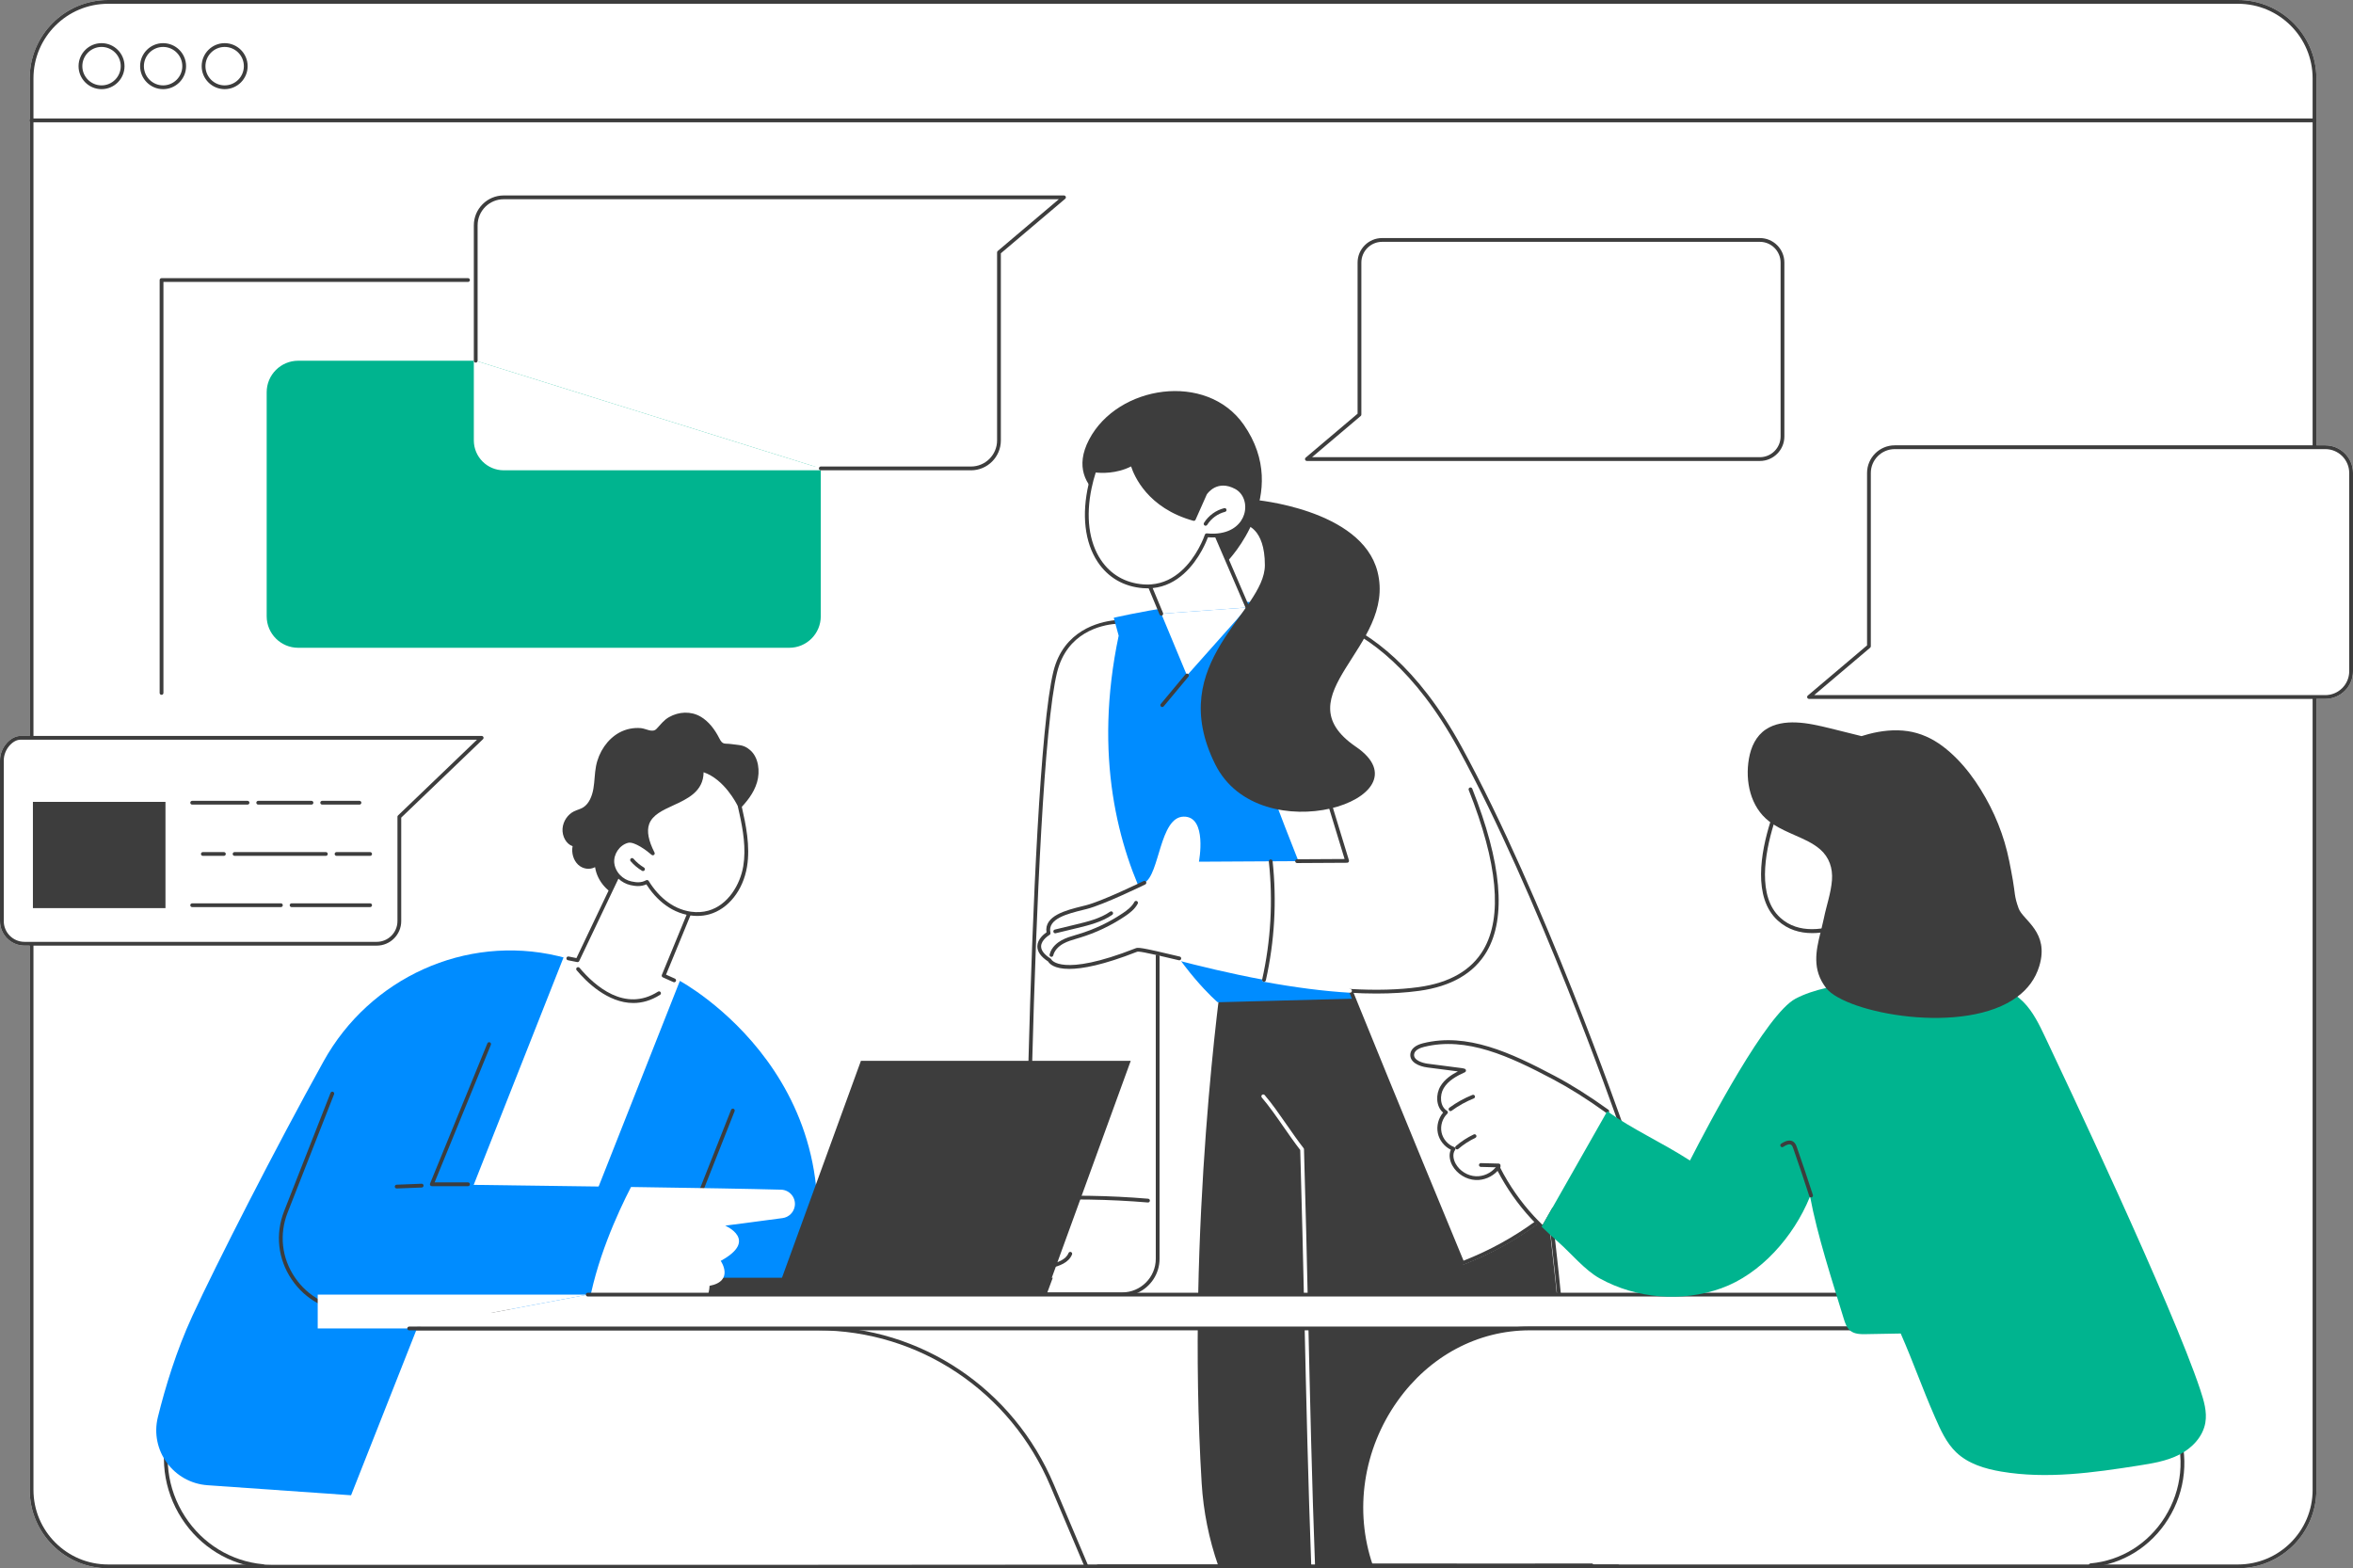 <svg xmlns="http://www.w3.org/2000/svg" id="Camada_2" data-name="Camada 2" viewBox="0 0 2745.66 1830"><rect x="0" y="0" width="2745.66" height="1830" fill="#808080" stroke="none"/><g id="Illustration"><g><path d="M2745.66,551.97v231.27c0,17.81-14.48,32.3-32.29,32.3h-10.42v923.02c0,50.42-41.02,91.44-91.44,91.44H126.09c-50.42,0-91.44-41.02-91.44-91.44v-635.11h-6.06c-15.77,0-28.59-12.83-28.59-28.61v-187.46c0-15.85,12.96-28.61,23.69-28.61h10.96V91.44C34.65,41.02,75.67,0,126.09,0h2485.42c50.42,0,91.44,41.02,91.44,91.44v428.22h10.42c17.81,0,32.29,14.49,32.29,32.31Z" style="fill: #fff;"></path><g id="Discussion"><g><path d="M2611.51,0H126.09C75.67,0,34.65,41.02,34.65,91.44v1647.12c0,50.42,41.02,91.44,91.44,91.44h2485.42c50.42,0,91.44-41.02,91.44-91.44V91.44c0-50.42-41.02-91.44-91.44-91.44ZM2698.54,1738.56c0,47.99-39.04,87.03-87.03,87.03H126.09c-47.99,0-87.04-39.04-87.04-87.03V91.44C39.05,43.45,78.1,4.41,126.09,4.41h2485.42c47.99,0,87.03,39.04,87.03,87.03v1647.12Z" style="fill: #3d3d3d;"></path><path d="M2700.75,142.67H36.85c-1.22,0-2.2-.99-2.2-2.2s.99-2.2,2.2-2.2h2663.9c1.22,0,2.2.99,2.2,2.2s-.99,2.2-2.2,2.2Z" style="fill: #3d3d3d;"></path><g><path d="M118.48,50.36c-14.79,0-26.82,12.04-26.82,26.84s12.03,26.83,26.82,26.83,26.82-12.03,26.82-26.83-12.03-26.84-26.82-26.84ZM118.48,99.63c-12.35,0-22.41-10.07-22.41-22.43s10.06-22.43,22.41-22.43,22.41,10.06,22.41,22.43-10.05,22.43-22.41,22.43Z" style="fill: #3d3d3d;"></path><path d="M190.32,50.36c-14.79,0-26.82,12.04-26.82,26.84s12.03,26.83,26.82,26.83,26.82-12.03,26.82-26.83-12.03-26.84-26.82-26.84ZM190.32,99.63c-12.36,0-22.41-10.07-22.41-22.43s10.05-22.43,22.41-22.43,22.41,10.06,22.41,22.43-10.05,22.43-22.41,22.43Z" style="fill: #3d3d3d;"></path><path d="M262.15,50.36c-14.79,0-26.82,12.04-26.82,26.84s12.03,26.83,26.82,26.83,26.82-12.03,26.82-26.83-12.03-26.84-26.82-26.84ZM262.15,99.63c-12.36,0-22.41-10.07-22.41-22.43s10.05-22.43,22.41-22.43,22.41,10.06,22.41,22.43-10.05,22.43-22.41,22.43Z" style="fill: #3d3d3d;"></path></g></g><g><path d="M920.96,755.9H347.96c-20.32,0-36.78-16.48-36.78-36.81v-261.35c0-20.33,16.47-36.81,36.78-36.81h573c20.32,0,36.78,16.48,36.78,36.81v261.35c0,20.33-16.47,36.81-36.78,36.81Z" style="fill: #00b48f;"></path><g><g><path d="M439.6,1101.25H28.59c-14.57,0-26.39-11.82-26.39-26.4v-187.47c0-14.58,11.81-26.4,21.49-26.4h538.36l-96.07,92.16v121.71c0,14.58-11.81,26.4-26.39,26.4Z" style="fill: #fff;"></path><path d="M564.1,860.15c-.33-.83-1.14-1.38-2.04-1.38H23.69c-10.73,0-23.69,12.76-23.69,28.61v187.46c0,15.78,12.82,28.61,28.59,28.61h411.01c15.77,0,28.59-12.83,28.59-28.61v-120.77l95.39-91.5c.65-.63.86-1.58.52-2.42ZM463.78,953.13v121.71c0,13.35-10.85,24.2-24.18,24.2H28.59c-13.34,0-24.19-10.85-24.19-24.2v-187.46c0-13.03,10.61-24.2,19.29-24.2h532.89l-92.12,88.36c-.43.42-.68.99-.68,1.59Z" style="fill: #3d3d3d;"></path></g><rect x="38.39" y="935.72" width="154.68" height="123.98" transform="translate(231.47 1995.41) rotate(180)" style="fill: #3d3d3d;"></rect><g><path d="M288.85,938.9h-64.61c-1.22,0-2.2-.99-2.2-2.2s.99-2.2,2.2-2.2h64.61c1.22,0,2.2.99,2.2,2.2s-.99,2.2-2.2,2.2Z" style="fill: #3d3d3d;"></path><path d="M363.48,938.9h-62.18c-1.22,0-2.2-.99-2.2-2.2s.99-2.2,2.2-2.2h62.18c1.22,0,2.2.99,2.2,2.2s-.99,2.2-2.2,2.2Z" style="fill: #3d3d3d;"></path><path d="M419.46,938.9h-43.52c-1.22,0-2.2-.99-2.2-2.2s.99-2.2,2.2-2.2h43.52c1.22,0,2.2.99,2.2,2.2s-.99,2.2-2.2,2.2Z" style="fill: #3d3d3d;"></path><path d="M261.27,998.7h-24.58c-1.22,0-2.2-.99-2.2-2.2s.99-2.2,2.2-2.2h24.58c1.22,0,2.2.99,2.2,2.2s-.99,2.2-2.2,2.2Z" style="fill: #3d3d3d;"></path><path d="M380.25,998.7h-106.53c-1.22,0-2.2-.99-2.2-2.2s.99-2.2,2.2-2.2h106.53c1.22,0,2.2.99,2.2,2.2s-.99,2.2-2.2,2.2Z" style="fill: #3d3d3d;"></path><path d="M431.91,998.7h-39.21c-1.22,0-2.2-.99-2.2-2.2s.99-2.2,2.2-2.2h39.21c1.22,0,2.2.99,2.2,2.2s-.99,2.2-2.2,2.2Z" style="fill: #3d3d3d;"></path><path d="M327.79,1058.5h-103.55c-1.22,0-2.2-.99-2.2-2.2s.99-2.2,2.2-2.2h103.55c1.22,0,2.2.99,2.2,2.2s-.99,2.2-2.2,2.2Z" style="fill: #3d3d3d;"></path><path d="M431.91,1058.5h-91.67c-1.22,0-2.2-.99-2.2-2.2s.99-2.2,2.2-2.2h91.67c1.22,0,2.2.99,2.2,2.2s-.99,2.2-2.2,2.2Z" style="fill: #3d3d3d;"></path></g></g><g><path d="M2210.92,521.86h502.46c16.62,0,30.09,13.48,30.09,30.11v231.27c0,16.63-13.47,30.11-30.09,30.11h-602.46l69.92-59.22v-202.15c0-16.63,13.47-30.11,30.09-30.11Z" style="fill: #fff;"></path><path d="M2713.37,519.66h-502.45c-17.81,0-32.29,14.49-32.29,32.31v201.13l-69.14,58.56c-.71.6-.96,1.57-.65,2.44.32.87,1.15,1.44,2.07,1.44h602.46c17.81,0,32.29-14.49,32.29-32.3v-231.27c0-17.82-14.48-32.31-32.29-32.31ZM2741.26,783.24c0,15.38-12.51,27.9-27.89,27.9h-596.45l65.34-55.34c.49-.42.77-1.03.77-1.68v-202.15c0-15.39,12.51-27.9,27.89-27.9h502.45c15.38,0,27.89,12.51,27.89,27.9v231.27Z" style="fill: #3d3d3d;"></path></g><g><path d="M957.74,546.59h-369.99c-18.03,0-32.65-14.63-32.65-32.67v-92.98l402.64,125.65Z" style="fill: #fff;"></path><path d="M957.74,548.79h-369.99c-19.22,0-34.85-15.64-34.85-34.88v-92.98c0-1.22.99-2.2,2.2-2.2s2.2.99,2.2,2.2v92.98c0,16.8,13.66,30.47,30.45,30.47h369.99c1.22,0,2.2.99,2.2,2.2s-.99,2.2-2.2,2.2Z" style="fill: #fff;"></path></g><g><path d="M555.1,420.93v-157.99c0-18.04,14.62-32.67,32.65-32.67h653.79l-75.88,64.27v219.37c0,18.04-14.62,32.67-32.65,32.67h-175.28l-402.64-125.65Z" style="fill: #fff;"></path><path d="M1133.02,548.79h-175.28c-1.22,0-2.2-.99-2.2-2.2s.99-2.2,2.2-2.2h175.28c16.79,0,30.45-13.67,30.45-30.47v-219.37c0-.65.29-1.26.78-1.68l71.29-60.39h-647.78c-16.79,0-30.45,13.67-30.45,30.47v157.99c0,1.22-.99,2.2-2.2,2.2s-2.2-.99-2.2-2.2v-157.99c0-19.23,15.63-34.87,34.85-34.87h653.79c.92,0,1.75.58,2.07,1.45.32.87.06,1.84-.64,2.44l-75.1,63.61v218.35c0,19.23-15.63,34.88-34.85,34.88Z" style="fill: #3d3d3d;"></path></g><path d="M2053.54,277.79h-440.81c-15.77,0-28.59,12.84-28.59,28.62v176.32l-60.57,51.3c-.7.59-.96,1.57-.64,2.44.32.87,1.14,1.44,2.07,1.44h528.54c15.77,0,28.6-12.83,28.6-28.61v-202.89c0-15.78-12.83-28.62-28.6-28.62ZM2077.73,509.3c0,13.34-10.85,24.2-24.19,24.2h-522.53l56.75-48.07c.5-.42.78-1.03.78-1.68v-177.34c0-13.35,10.85-24.21,24.19-24.21h440.81c13.34,0,24.19,10.86,24.19,24.21v202.89Z" style="fill: #3d3d3d;"></path><path d="M188.5,810.81c-1.22,0-2.2-.99-2.2-2.2v-481.83c0-1.22.99-2.2,2.2-2.2h357.64c1.22,0,2.2.99,2.2,2.2s-.99,2.2-2.2,2.2H190.71v479.63c0,1.22-.99,2.2-2.2,2.2Z" style="fill: #3d3d3d;"></path></g><g><g><g><g><path d="M1423.82,1826.91h437.16c-53.02-45.5-99.16-91.74-120.23-129.41-65.95-117.87-82.97-522.58-82.97-522.58l-229.35-39.79s-42.61,291.59-24.02,595.67c2.01,32.95,8.58,64.99,19.16,95.39l.25.72Z" style="fill: #3d3d3d;"></path><path d="M1423.57,1828.39c-.91,0-1.76-.57-2.08-1.48-10.79-31.01-17.28-63.3-19.28-95.98-18.4-300.82,23.61-593.21,24.04-596.12.17-1.2,1.3-2.06,2.5-1.86,1.2.18,2.04,1.29,1.86,2.5-.43,2.91-42.36,294.86-24,595.22,1.97,32.27,8.38,64.16,19.04,94.79.4,1.15-.21,2.41-1.36,2.81-.24.08-.48.12-.72.12Z" style="fill: #3d3d3d;"></path></g><g><path d="M1532.56,1824l311.57-2.31c-22.33-293.22-54.13-610.42-90.31-661.89l-295.7-1.02-8.06,88.17,69.4,93.61,13.08,483.44Z" style="fill: #3d3d3d;"></path><path d="M1532.22,1827.56c-1.18,0-2.16-.93-2.2-2.12-3.5-92.55-5.76-192.2-7.94-288.57-1.47-64.99-3-132.17-4.86-194.93-6.94-8.97-13.48-18.39-19.82-27.5-8.47-12.19-16.47-23.7-25.02-33.71-.79-.93-.68-2.32.25-3.11.92-.8,2.32-.68,3.11.25,8.69,10.18,16.75,21.78,25.28,34.06,6.44,9.26,13.09,18.84,20.12,27.88.29.37.45.82.46,1.28,1.88,62.98,3.41,130.44,4.89,195.68,2.18,96.35,4.44,195.98,7.94,288.5.05,1.22-.9,2.24-2.12,2.29-.03,0-.06,0-.08,0Z" style="fill: #fff;"></path><path d="M1843.17,1808.94c-1.14,0-2.1-.87-2.19-2.03-2.49-31.13-4.85-62.61-7.13-93.05-13.33-177.8-25.92-345.76-67.04-522.22-1.16-2.35-2.31-5.23-3.42-8.02-1.12-2.8-2.28-5.7-3.39-7.93-.76-1.53-1.84-3.11-2.97-4.78-2.1-3.1-4.49-6.61-5.35-10.66-.25-1.19.51-2.36,1.7-2.61,1.18-.25,2.36.51,2.61,1.7.68,3.2,2.71,6.2,4.68,9.1,1.17,1.72,2.37,3.49,3.27,5.28,1.2,2.4,2.39,5.38,3.54,8.26,1.12,2.8,2.27,5.69,3.39,7.92.08.15.14.32.18.48,41.25,176.89,53.85,345.08,67.2,523.14,2.28,30.44,4.64,61.91,7.13,93.03.1,1.21-.81,2.28-2.02,2.37-.06,0-.12,0-.18,0Z" style="fill: #3d3d3d;"></path></g></g><g><g><g><path d="M1309.07,725.51s-62.76-2.3-77.75,58.55c-22.56,91.62-31.68,517.65-32.44,642.71-.1,16.7-13.59,30.27-30.31,30.39-37.33.26-95.88,7.85-94.1,53.16h234.9c22.91,0,41.48-18.55,41.48-41.43v-442.48l-41.78-300.9Z" style="fill: #fff;"></path><path d="M1348.65,1113.95v354.95c0,21.63-17.62,39.22-39.27,39.22h-137.92c.04.12.09.24.15.36.01.02.01.03.02.05.27.59.26,1.24.02,1.8h137.73c4.28,0,8.41-.65,12.3-1.85,16.9-5.24,29.18-20.98,29.18-39.58v-354.36c-.75-.2-1.49-.4-2.21-.59ZM1353.04,1026.11l-3.19-22.96-38.59-277.94c-.15-1.06-1.04-1.86-2.11-1.9-.14-.01-3.48-.1-8.74.47-18.19,1.97-59.4,11.77-71.22,59.76-15.24,61.88-24.53,280.53-29.1,454.32-2.06,78.15-3.16,147.22-3.41,188.9-.09,15.45-12.7,28.09-28.12,28.2-28.41.2-66.21,4.54-84.91,24.13-3.43,3.58-6.09,7.56-7.97,11.89-2.31,5.3-3.47,11.15-3.45,17.5,0,.64.01,1.28.04,1.93,0,.09.01.18.03.27.17,1.06,1.08,1.85,2.18,1.85h234.9c4.38,0,8.6-.65,12.59-1.85,1.99-.6,3.92-1.33,5.78-2.2,14.93-6.94,25.31-22.07,25.31-39.58v-442.49c0-.1-.01-.2-.02-.3ZM1348.65,1468.9c0,21.63-17.62,39.22-39.27,39.22h-232.74c.03-6.29,1.34-12.02,3.92-17.14,1.6-3.19,3.69-6.15,6.27-8.85,17.65-18.47,54.2-22.57,81.76-22.76,17.81-.12,32.39-14.74,32.5-32.58.05-7.81.12-16.58.23-26.19.01-1.2.03-2.4.04-3.62.49-41.38,1.51-97.43,3.13-159.12,4.56-173.53,13.81-391.67,28.98-453.26,11.5-46.69,51.34-55.14,68.09-56.61,2.38-.21,4.29-.28,5.59-.29l39.56,284.88,1.94,13.98v442.34Z" style="fill: #3d3d3d;"></path></g><path d="M1169.63,1511.66c-.83,0-1.63-.48-2-1.28-3.26-7.07.56-15.2,6.01-19.57,5.46-4.37,12.39-6.03,18.5-7.49l31.97-7.62c9.92-2.36,19.54-5.64,22.73-13.51.46-1.13,1.75-1.67,2.87-1.22,1.13.46,1.67,1.74,1.22,2.87-3.94,9.73-14.72,13.51-25.79,16.15l-31.97,7.62c-5.66,1.35-12.08,2.88-16.77,6.64-4.01,3.22-7.05,9.32-4.76,14.29.51,1.11.03,2.41-1.08,2.92-.3.14-.61.2-.92.2Z" style="fill: #3d3d3d;"></path><path d="M1339.58,1403.18c-.06,0-.12,0-.19,0-45.31-3.78-91.29-4.51-136.69-2.17-1.18.12-2.25-.87-2.31-2.09-.06-1.22.87-2.25,2.09-2.32,45.59-2.34,91.78-1.61,137.28,2.19,1.21.1,2.11,1.17,2.01,2.38-.1,1.15-1.06,2.02-2.19,2.02Z" style="fill: #3d3d3d;"></path></g><path d="M1666.86,1163.04l-246,6.5s-174.6-146.93-115.51-427.75l-5.73-20.91s120.14-28.05,174.14-16c0,0,20.26,18.36,27.06,41.74,6.8,23.39,166.04,416.42,166.04,416.42Z" style="fill: #008cff;"></path><g><path d="M1706.56,1476.03s-203.14-493.97-222.33-551.88c-19.19-57.91-17.95-169.74,11.96-207.42,0,0,110.96-18.38,207.38,157.89,96.42,176.27,188.23,441,188.23,441,0,0-47.17,107.01-185.23,160.42Z" style="fill: #fff;"></path><g><path d="M1559.65,725.76c40.29,16.5,94.05,55.6,143.92,146.77,96.42,176.27,188.23,441,188.23,441,0,0-47.17,107.01-185.23,160.42,0,0-71.38-172.11-131.26-319.74l-15.66-428.44Z" style="fill: #fff;"></path><path d="M1706.56,1476.15c-.87,0-1.68-.51-2.04-1.36-.71-1.72-72.07-173.81-131.26-319.76-.46-1.13.09-2.41,1.21-2.87,1.13-.45,2.41.09,2.87,1.21,55.74,137.44,122.27,298.06,130.43,317.74,127.93-50.3,177.04-148,181.65-157.7-5.81-16.62-95.24-270.64-187.78-439.82-50.86-92.98-105.74-130.6-142.82-145.79-1.13-.46-1.67-1.75-1.2-2.87.46-1.13,1.75-1.67,2.87-1.2,37.74,15.46,93.54,53.64,145.02,147.75,95.4,174.41,187.45,438.68,188.37,441.33.18.53.16,1.1-.07,1.61-.48,1.08-49.12,108.46-186.45,161.58-.26.1-.53.15-.8.15Z" style="fill: #3d3d3d;"></path></g><g><path d="M1714.99,921.07c-30.89-77.85-203.75-112.46-203.75-112.46l59.82,195.95-89.18.5c4.97,46.12,2.3,93.05-7.81,138.33,58.8,10.87,125.34,18.26,180.72,10.65,130.81-17.98,91.09-155.12,60.2-232.97Z" style="fill: #fff;"></path><g><path d="M1482.76,1005.06l-83.76.47s10.17-53.19-17.92-52.6c-28.09.59-27.83,67.76-45.68,77.15,0,0-48.04,23.48-67.85,28.49-19.81,5-48.45,10.65-43.98,30.46,0,0-25.35,14.53,1.15,31.42,0,0,10.05,23.94,100.87-11.7,3.58-1.41,69.29,19.85,149.37,34.65,10.11-45.28,12.78-92.21,7.81-138.33Z" style="fill: #fff;"></path><path d="M1247.67,1130.62c-17.95,0-23.25-6.24-24.63-8.65-8.5-5.54-12.74-11.57-12.59-17.91.19-8.11,7.58-13.98,10.69-16.09-3.01-19.43,22.91-25.85,41.97-30.57l3.91-.97c19.36-4.89,66.94-28.1,67.42-28.33,1.09-.54,2.41-.08,2.95,1.01.53,1.09.08,2.41-1.01,2.95-1.97.96-48.48,23.64-68.28,28.65l-3.93.98c-18.78,4.65-42.14,10.43-38.44,26.86.21.94-.22,1.91-1.05,2.4-.1.06-9.66,5.66-9.83,13.24-.11,4.81,3.62,9.66,11.06,14.4.38.24.67.59.85,1.01.08.16,11.45,21.08,98.03-12.9,3.19-1.27,4.49-1.77,51.83,9.54,1.18.28,1.91,1.47,1.63,2.66-.28,1.19-1.48,1.92-2.66,1.63-43.78-10.46-47.18-10.52-49.12-9.76-39.04,15.32-63.52,19.86-78.81,19.86Z" style="fill: #3d3d3d;"></path><path d="M1226.89,1116.55c-.17,0-.34-.02-.52-.06-1.18-.28-1.91-1.47-1.63-2.66,2.15-8.97,9.73-14.29,14.06-16.66,5.23-2.86,10.95-4.54,16.49-6.16,1.1-.32,2.2-.65,3.3-.98,18.26-5.52,35.56-13.71,51.41-24.34,5.39-3.61,10.77-7.71,13.7-13.25.57-1.07,1.9-1.49,2.98-.92,1.08.57,1.49,1.9.92,2.98-3.39,6.4-9.28,10.92-15.15,14.85-16.22,10.87-33.91,19.25-52.59,24.89-1.11.34-2.22.66-3.33.99-5.31,1.56-10.8,3.17-15.61,5.8-6.28,3.44-10.61,8.48-11.89,13.82-.24,1.01-1.15,1.69-2.14,1.69Z" style="fill: #3d3d3d;"></path><path d="M1231.33,1089.07c-.99,0-1.9-.68-2.14-1.68-.29-1.18.44-2.37,1.62-2.66l25.09-6.07c13.03-3.15,27.79-6.72,39.46-14.8,1-.7,2.37-.44,3.07.56.69,1,.44,2.37-.56,3.07-12.34,8.54-27.53,12.22-40.93,15.46l-25.09,6.07c-.17.04-.35.06-.52.06Z" style="fill: #3d3d3d;"></path></g><path d="M1605.98,1159.36c-9.88,0-20.16-.31-30.81-.94-1.21-.07-2.14-1.11-2.07-2.33.07-1.22,1.11-2.13,2.33-2.07,29.85,1.75,56.75,1.03,79.94-2.16,36.19-4.97,61.65-19.69,75.69-43.75,22.38-38.35,16.58-101-17.24-186.23-.45-1.13.1-2.41,1.24-2.86,1.13-.45,2.41.11,2.86,1.24,34.34,86.55,40.05,150.5,16.95,190.08-14.76,25.29-41.3,40.73-78.9,45.89-15.18,2.09-31.92,3.13-49.99,3.13Z" style="fill: #3d3d3d;"></path><path d="M1575.31,1158.43s-.09,0-.13,0c-30.17-1.77-64.03-6.1-100.62-12.86-1.2-.22-1.99-1.37-1.77-2.57.22-1.19,1.36-1.99,2.57-1.77,36.41,6.73,70.08,11.04,100.08,12.8,1.21.07,2.14,1.11,2.07,2.33-.07,1.17-1.04,2.07-2.2,2.07Z" style="fill: #fff;"></path><path d="M1474.96,1145.6c-.16,0-.32-.02-.48-.05-1.19-.26-1.94-1.44-1.67-2.63,10.11-45.31,12.73-91.61,7.77-137.62-.13-1.21.74-2.3,1.95-2.43,1.21-.12,2.3.74,2.43,1.95,5.01,46.49,2.37,93.27-7.85,139.05-.23,1.03-1.14,1.72-2.15,1.72Z" style="fill: #3d3d3d;"></path><path d="M1513.53,1004.89l-30.76.17,30.76-.17Z" style="fill: #fff;"></path><path d="M1513.53,1007.09c-1.21,0-2.2-.98-2.2-2.19,0-1.22.97-2.21,2.19-2.22l55.46-.31-58.95-193.12c-.36-1.16.3-2.39,1.46-2.75,1.16-.37,2.4.3,2.75,1.46l59.82,195.95c.2.66.08,1.39-.33,1.95-.41.56-1.07.89-1.76.9l-58.41.33h-.01Z" style="fill: #3d3d3d;"></path></g></g></g><g><path d="M1405.33,644.04c6.43,3.39,27.27,10.49,27.27,10.49,0,0,75.51-77.66,18.6-159.06-43.28-61.91-147.08-46.1-180.37,17.45-33.29,63.55,51.16,85.73,51.16,85.73l83.34,45.4Z" style="fill: #3d3d3d;"></path><g><polygon points="1455.66 708.79 1385.05 788.21 1355.08 716.18 1455.66 708.79" style="fill: #fff;"></polygon><g><polygon points="1355.08 716.18 1330.37 656.8 1409.68 602.09 1455.66 708.79 1355.08 716.18" style="fill: #fff;"></polygon><path d="M1355.08,718.39c-.86,0-1.68-.51-2.04-1.36l-24.71-59.38c-.4-.96-.07-2.07.78-2.66l79.32-54.71c.54-.38,1.23-.49,1.86-.3.63.18,1.15.64,1.41,1.25l45.98,106.7c.48,1.12-.03,2.41-1.15,2.89-1.12.48-2.41-.03-2.9-1.15l-44.91-104.23-75.63,52.17,24.03,57.74c.47,1.12-.06,2.41-1.19,2.88-.28.12-.56.17-.85.17Z" style="fill: #3d3d3d;"></path></g><path d="M1356.2,825.05c-.5,0-1-.17-1.41-.51-.94-.78-1.06-2.17-.28-3.1l28.85-34.63c.78-.94,2.17-1.06,3.1-.28.93.78,1.06,2.17.28,3.1l-28.85,34.63c-.44.52-1.06.79-1.69.79Z" style="fill: #3d3d3d;"></path><g><path d="M1393.06,605.58l13.17-29.67s12.57-19.88,36.12-7.27c23.55,12.62,16.38,60.92-34.33,55.96,0,0-20.55,63.67-74.06,59.53-53.52-4.14-81.28-61.05-56.92-135.19,0,0,23.06,3.99,44.18-7.9,0,0,10.23,47.47,71.84,64.54Z" style="fill: #fff;"></path><path d="M1443.39,566.69c-25.06-13.42-38.88,7.82-39.02,8.04-.06.09-.11.18-.15.28l-12.4,27.93c-57.89-16.91-68.34-61.91-68.44-62.37-.15-.68-.62-1.25-1.25-1.54-.64-.29-1.38-.26-1.99.09-20.15,11.35-42.5,7.69-42.72,7.65-1.07-.18-2.13.44-2.47,1.48-1.85,5.62-3.41,11.19-4.68,16.68-8.26,35.56-4.6,68.01,10.61,90.82,12.17,18.27,30.47,28.84,52.91,30.58,1.73.13,3.43.2,5.09.2.49,0,.98,0,1.46-.03.79,0,1.58-.04,2.35-.09.78-.04,1.55-.1,2.31-.18,29.68-2.93,47.97-26.84,57.34-43.82,3.83-6.95,6.17-12.75,7.19-15.47,3,.23,5.84.28,8.52.15.8-.03,1.57-.08,2.34-.15.78-.06,1.55-.13,2.3-.24,19.34-2.36,29.83-13.84,33.32-25.34,4.22-13.91-1.08-28.49-12.62-34.67ZM1451.8,600.08c-3.13,10.3-12.83,20.56-30.94,22.38-.76.08-1.53.14-2.32.18-.77.05-1.56.08-2.36.09-2.51.05-5.15-.05-7.94-.32-1.02-.08-1.99.53-2.31,1.51-.07.21-2.42,7.26-7.45,16.39-9.03,16.39-26.69,39.46-55.27,41.63-.77.06-1.54.11-2.32.13-.79.03-1.58.04-2.38.04-1.43,0-2.89-.07-4.38-.18-21.04-1.63-38.19-11.52-49.58-28.62-14.01-21.01-17.71-50.75-10.8-83.63,1.25-6.01,2.86-12.13,4.83-18.31,5.8.66,23.75,1.77,41.28-7.1,3.38,10.57,19.06,48.6,72.61,63.43,1.06.29,2.16-.23,2.6-1.23l13.11-29.51c1.15-1.72,12.44-17.46,33.13-6.38,9.69,5.19,14.1,17.6,10.49,29.5Z" style="fill: #3d3d3d;"></path></g><path d="M1406.77,613.49c-.4,0-.8-.11-1.16-.33-1.03-.65-1.35-2-.7-3.04,5.28-8.47,13.87-14.71,23.56-17.14,1.18-.3,2.38.42,2.67,1.6.29,1.18-.42,2.38-1.6,2.67-8.59,2.15-16.2,7.69-20.89,15.19-.42.67-1.14,1.04-1.87,1.04Z" style="fill: #3d3d3d;"></path></g><path d="M1463.36,583.17s125.41,10.61,144.03,83.96c22.37,88.16-113.26,144.13-25.17,204.3,88.09,60.17-112.25,125.08-164.3,20.29-59.43-119.64,58.03-177.01,58.03-232.28,0-43.5-22.37-46.88-22.37-46.88l9.79-29.39Z" style="fill: #3d3d3d;"></path></g></g><g><g><path d="M1267.73,1825.58l-39.91-92.08c-46.76-111.18-154.43-183.33-273.6-183.33H237.73l-37.35,109.98c-27.94,82.24,32.3,165.71,118.06,165.71h533.53l415.77-.28Z" style="fill: #fff;"></path><path d="M1267.73,1829.98c-.86,0-1.67-.5-2.03-1.34l-39.91-94.28c-46.49-110.55-153.09-181.99-271.57-181.99H239.3l-36.85,108.48c-12.48,36.73-7.59,76.4,13.42,108.83,20.63,31.85,53.74,52.12,90.86,55.62,1.21.11,2.1,1.19,1.99,2.4-.11,1.21-1.19,2.14-2.4,1.99-38.47-3.63-72.79-24.63-94.15-57.61-21.74-33.57-26.8-74.63-13.89-112.64l37.35-109.98c.3-.9,1.14-1.5,2.09-1.5h716.49c120.26,0,228.45,72.49,275.64,184.68l39.91,94.27c.47,1.12-.05,2.41-1.17,2.89-.28.12-.57.17-.86.17Z" style="fill: #3d3d3d;"></path></g><g><polygon points="797.18 1203.3 792.68 1146.22 657.57 1117.2 462.87 1508.81 700.93 1500.77 797.18 1203.3" style="fill: #fff;"></polygon><g><path d="M641.95,1527.82l151.36-383.21s223.34,119.8,143.48,383.21h-294.84Z" style="fill: #008cff;"></path><path d="M785.84,1473.52c-.27,0-.54-.05-.81-.16-1.13-.45-1.69-1.73-1.24-2.86l69.3-175.43c.45-1.13,1.73-1.69,2.86-1.24,1.13.45,1.69,1.73,1.24,2.86l-69.3,175.43c-.34.87-1.17,1.39-2.05,1.39Z" style="fill: #3d3d3d;"></path></g><path d="M485.7,1552.32l-76.04,192.52-167.46-11.72c-39.85-2.79-67.56-40.79-57.97-79.52,8.66-34.96,21.64-77.74,40.24-118.03,27.76-60.13,97.13-196.28,153.25-297.36,53.8-96.91,165.32-148.13,273.29-122.64,2.19.52,4.38,1.06,6.58,1.63l-171.87,435.12Z" style="fill: #008cff;"></path><g><polygon points="1214.83 1525.32 899.99 1525.32 1004.6 1237.86 1319.44 1237.86 1214.83 1525.32" style="fill: #3d3d3d;"></polygon><polygon points="804.82 1490.98 1228.47 1490.98 1214.83 1527.82 788.94 1527.82 804.82 1490.98" style="fill: #3d3d3d;"></polygon></g><g><path d="M503.85,1381.95l66.91-163.62-183.01,57.73-54.17,138.01c-21.54,54.89,18.72,114.3,77.74,114.71,86.09.59,193.15,1.23,274.48,1.15,8.64-57.38,35.05-114.84,50.51-144.81-118.69-1.71-232.46-3.16-232.46-3.16Z" style="fill: #008cff;"></path><path d="M546.13,1384.15h-42.28c-.73,0-1.42-.37-1.83-.97-.41-.61-.49-1.38-.21-2.06l66.91-163.62c.46-1.12,1.75-1.67,2.87-1.21,1.13.46,1.67,1.75,1.21,2.87l-65.67,160.58h39c1.22,0,2.2.99,2.2,2.2s-.99,2.2-2.2,2.2Z" style="fill: #3d3d3d;"></path><path d="M670.68,1532.13c-82.34,0-186.48-.65-259.37-1.15-28.89-.2-54.74-14.03-70.92-37.94-16.15-23.87-19.38-52.95-8.85-79.77l54.17-138.01c.44-1.13,1.72-1.69,2.86-1.25,1.13.44,1.69,1.72,1.25,2.86l-54.17,138.01c-9.99,25.45-6.93,53.04,8.4,75.69,15.36,22.69,39.89,35.81,67.31,36,77.43.54,190.11,1.2,274.46,1.14h0c1.22,0,2.2.99,2.2,2.2,0,1.22-.98,2.2-2.2,2.21-4.95,0-9.99,0-15.12,0Z" style="fill: #3d3d3d;"></path><path d="M911.41,1388.24c-35.09-.97-103.46-2.1-175.09-3.14-15.46,29.98-41.87,87.43-50.51,144.81,66.75-.07,116.17-.63,122.4-2.1,20.1-4.74,19.7-27.35,19.7-27.35,29.39-5.62,13.09-29.16,13.09-29.16,44.74-24.38,5.22-41.08,5.22-41.08l66.88-8.81c7.43-.98,13.3-6.79,14.34-14.21,1.38-9.84-6.09-18.69-16.03-18.97Z" style="fill: #fff;"></path><path d="M462.87,1386.84c-1.18,0-2.16-.93-2.2-2.12-.05-1.22.9-2.24,2.12-2.29l29.15-1.13c1.27-.1,2.24.9,2.29,2.12.05,1.22-.9,2.24-2.12,2.29l-29.15,1.13s-.06,0-.09,0Z" style="fill: #3d3d3d;"></path></g></g><g><path d="M722.41,855.02c-13.49,7.45-23.72,22.28-26.94,39.07-1.65,8.62-1.54,17.58-3.05,26.24-1.5,8.66-5.07,17.51-11.81,21.76-3.37,2.13-7.25,2.93-10.79,4.66-7.11,3.49-12.74,11.29-13.4,20.13s4.28,18.14,11.73,20.51c-1.57,7.83,1.04,16.56,6.47,21.63,5.43,5.07,13.4,6.23,19.76,2.87,2.6,17.02,15.52,30.19,29.86,35.44s120.2-51.46,134.38-77.76c3.88-7.2,5.64-16.25,3.39-24.31,8.92-9.06,17.5-19.38,21.34-32.33s1.73-29.08-7.75-37.36c-7.66-6.69-12.04-5.79-21.58-7.22-8.84-1.32-10.54,1.43-14.72-6.88-5.24-10.4-12.46-19.81-21.79-25.23-11.39-6.61-25.35-5.86-36.69.5-6.16,3.46-9.84,8.55-14.71,13.74-4.71,5.02-12.28-.27-18.12-.81-8.73-.8-17.66.98-25.57,5.34Z" style="fill: #3d3d3d;"></path><g><path d="M786.67,1143.99l-12.33-5.52,29.69-72.12s11.2-95.98-80.04-51.1l-50.1,105.26-8.42-1.7s59.22,91.96,121.2,25.19Z" style="fill: #fff;"></path><path d="M739.03,1170.42c-29.99,0-54.97-24.92-66.17-38.24-.78-.93-.66-2.32.27-3.11.93-.78,2.32-.66,3.1.27,17.61,20.93,52.91,52.38,91.61,27.81,1.03-.65,2.39-.35,3.04.68.65,1.03.35,2.39-.68,3.04-10.73,6.81-21.22,9.55-31.17,9.55Z" style="fill: #3d3d3d;"></path><path d="M786.67,1146.19c-.3,0-.61-.06-.9-.19l-12.33-5.52c-1.09-.49-1.59-1.75-1.14-2.85l29.57-71.83c.36-3.65,3.41-40.49-16.67-54.66-12.94-9.13-32.97-7.2-59.55,5.74l-49.77,104.57c-.43.91-1.44,1.4-2.43,1.21l-10.76-2.17c-1.19-.24-1.96-1.41-1.72-2.6.24-1.19,1.4-1.97,2.6-1.72l9.07,1.83,49.36-103.71c.21-.45.57-.81,1.02-1.03,28.49-14.01,50.27-15.93,64.73-5.72,23.16,16.35,18.67,57.32,18.47,59.05-.02.2-.07.4-.15.58l-28.88,70.15,10.38,4.65c1.11.5,1.61,1.8,1.11,2.91-.37.82-1.17,1.3-2.01,1.3Z" style="fill: #3d3d3d;"></path><g><path d="M755.02,1029.08c7.51,12.27,17.66,23.16,30.29,30.06s27.88,9.54,41.74,5.66c23.2-6.48,38.45-29.93,42.42-53.66,3.97-23.74-1.2-47.95-6.55-71.42,0,0-15.8-34.03-44.16-41.58,3.18,52.63-92.12,28.53-56.98,97.7,0,0-19.45-17.18-29.59-14.43-10.97,2.98-18.75,14.53-17.58,25.82,1.16,11.29,10.51,21.02,21.62,23.44,6.27,1.37,12.23,1.99,18.8-1.59Z" style="fill: #fff;"></path><path d="M865.59,941.51c-.18-.77-.35-1.53-.52-2.28-.04-.15-.09-.3-.15-.44-.66-1.42-16.57-35.05-45.6-42.77-.68-.18-1.41-.03-1.96.42-.55.45-.85,1.13-.8,1.84,1.31,21.82-15.16,29.4-32.61,37.43-12.93,5.95-26.3,12.1-30.68,24.68-2.64,7.6-1.76,16.82,2.71,28.04-6.94-5.01-17.26-11.09-24.37-9.15-12.06,3.28-20.49,15.65-19.2,28.18.54,5.24,2.71,10.22,6,14.4.5.63,1.02,1.24,1.57,1.83.53.57,1.08,1.12,1.65,1.65,3.91,3.65,8.78,6.32,14.12,7.49,5.4,1.16,11.65,2.12,18.46-.89,1.19,1.86,2.43,3.67,3.72,5.41,7.5,10.24,16.49,18.36,26.33,23.73,5.43,2.96,11.16,5.09,16.95,6.35.73.17,1.47.31,2.2.43.75.15,1.49.27,2.23.36,2.69.39,5.38.58,8.04.58,4.78,0,9.49-.62,13.97-1.87,22.14-6.19,39.41-27.95,44-55.43,4.03-24.16-1.38-49.36-6.06-69.99ZM867.3,1010.77c-3.53,21.15-17.53,45.4-40.84,51.91-6.33,1.77-13.15,2.15-20,1.21-.73-.1-1.46-.21-2.19-.35-.73-.12-1.46-.26-2.19-.43-5.36-1.17-10.67-3.14-15.71-5.9-9.04-4.93-17.35-12.37-24.35-21.74-1.8-2.39-3.51-4.91-5.12-7.54-.42-.68-1.14-1.05-1.88-1.05-.36,0-.72.08-1.06.27-5.59,3.05-10.76,2.79-17.27,1.37-5.04-1.1-9.59-3.76-13.07-7.36-.56-.57-1.09-1.17-1.59-1.79-.52-.65-1.02-1.32-1.47-2.02-2.05-3.12-3.39-6.66-3.77-10.34-1.05-10.27,6.11-20.8,15.97-23.47,7.38-2.02,22.4,9.39,27.56,13.95.79.7,1.97.74,2.81.09.83-.64,1.09-1.8.61-2.74-7.1-13.98-9.17-24.78-6.31-33,3.76-10.81,15.71-16.31,28.36-22.13,16.45-7.56,34.99-16.09,35.24-38.57,24.2,8.26,38.5,36.65,39.8,39.31.63,2.78,1.29,5.65,1.93,8.6,4.16,18.9,8.03,40.87,4.54,61.72Z" style="fill: #3d3d3d;"></path></g><path d="M750.31,1016.43c-.39,0-.78-.1-1.13-.31-5.02-3-9.5-6.77-13.32-11.19-.8-.92-.69-2.31.23-3.11s2.31-.7,3.11.23c3.51,4.06,7.63,7.53,12.25,10.29,1.04.62,1.38,1.98.76,3.02-.41.69-1.14,1.07-1.89,1.07Z" style="fill: #3d3d3d;"></path></g></g></g><g><polygon points="477.45 1550.17 370.73 1550.17 370.73 1510.68 685.81 1510.68 477.45 1550.17" style="fill: #fff;"></polygon><g><polygon points="685.81 1510.68 2316.26 1510.68 2316.26 1550.17 477.45 1550.17 685.81 1510.68" style="fill: #fff;"></polygon><path d="M2316.25,1552.38H477.44c-1.22,0-2.2-.99-2.2-2.2s.99-2.2,2.2-2.2h1836.61v-35.08H685.81c-1.22,0-2.2-.99-2.2-2.2s.99-2.2,2.2-2.2h1630.45c1.22,0,2.2.99,2.2,2.2v39.49c0,1.22-.99,2.2-2.2,2.2Z" style="fill: #3d3d3d;"></path></g></g><g><g><path d="M2495.71,1550.17l42.93,113.45c29.89,79.01-27.58,161.71-110.61,161.2-196.71-1.21-706.72.05-827.86-.4-45.08-130.46,49.16-274.24,184.79-274.24h710.76Z" style="fill: #fff;"></path><path d="M1599.89,1829.61c-.91,0-1.77-.57-2.08-1.48-22.53-65.2-11.51-138.46,29.48-195.99,38.11-53.49,95.58-84.17,157.67-84.17h710.76c.92,0,1.74.57,2.06,1.42l42.92,113.44c13.88,36.68,9.96,76.7-10.76,109.8-20.2,32.28-53.07,52.72-90.18,56.1-1.22.12-2.28-.78-2.4-1.99-.11-1.21.78-2.29,1.99-2.4,35.73-3.25,67.38-22.95,86.84-54.05,19.98-31.93,23.76-70.53,10.37-105.91l-42.39-112.02h-709.23c-60.65,0-116.81,30.01-154.08,82.32-40.16,56.37-50.96,128.14-28.9,191.99.4,1.15-.21,2.4-1.36,2.8-.24.08-.48.12-.72.12Z" style="fill: #3d3d3d;"></path></g><g><g><path d="M1813.32,1257.55c-47.4-25.09-100.22-50.94-152.17-38.08-5.83,1.44-12.56,4.53-13.27,10.58-.97,8.33,9.69,12.33,17.9,13.39,13.49,1.74,26.98,3.48,40.47,5.23l2.13.54c-9.91,4.49-20.04,10.05-25.67,19.45-5.63,9.4-4.74,23.63,4.53,29.34-6.22,5.97-9.1,15.31-7.33,23.81,1.77,8.5,8.12,15.86,16.2,18.77-3.82,5.19-2.66,12.71.47,18.35,5.09,9.16,15.01,15.36,25.37,15.84,9.95.46,19.97-4.37,25.97-12.42-.13-.27-.28-.52-.41-.79l1.14-.21c-.23.34-.48.67-.73,1,10.69,21.18,24.3,40.85,40.33,58.23,3.44,3.72,7.01,7.31,10.63,10.85l76.58-134.72c-20.15-14.45-40.57-27.74-62.15-39.16Z" style="fill: #fff;"></path><path d="M1798.9,1433.64c-.56,0-1.11-.21-1.54-.63-4.25-4.15-7.66-7.62-10.71-10.94-15.43-16.72-28.59-35.46-39.15-55.76-6.55,7.07-16.08,11.1-25.63,10.65-11.08-.52-21.76-7.18-27.2-16.97-2.72-4.91-4.55-12.3-1.72-18.37-7.61-3.66-13.44-11.02-15.18-19.38-1.74-8.36.67-17.49,6.17-23.95-8.52-7.23-8.7-21.46-3.11-30.78,4.73-7.9,12.26-13.12,20.34-17.29l-35.65-4.6c-9.84-1.27-20.93-6.18-19.81-15.83.68-5.82,5.98-10.25,14.93-12.46,51.24-12.67,101.95,10.86,153.72,38.27,19.7,10.43,39.53,22.92,62.4,39.32.99.71,1.22,2.09.51,3.08-.71.99-2.09,1.21-3.07.51-22.71-16.28-42.38-28.67-61.9-39-50.99-26.99-100.88-50.2-150.6-37.89-4.07,1.01-11,3.48-11.61,8.69-.81,6.91,9.67,10.14,15.99,10.95l40.47,5.23c.09.01.17.03.26.05l2.13.54c.91.23,1.57,1.01,1.66,1.94.08.93-.43,1.82-1.28,2.21-9.67,4.39-19.36,9.67-24.69,18.57-4.96,8.27-4.39,21.29,3.8,26.33.58.36.96.96,1.04,1.64.07.68-.17,1.35-.67,1.82-5.69,5.46-8.32,14-6.7,21.77,1.61,7.76,7.42,14.49,14.79,17.15.65.23,1.16.77,1.36,1.43.2.66.08,1.39-.33,1.95-3.47,4.71-1.83,11.55.62,15.98,4.71,8.49,13.96,14.26,23.55,14.71,8.81.42,17.63-3.59,23.31-10.52-.11-.49-.05-1.01.18-1.47.31-.62.9-1.06,1.58-1.18l1.14-.21c.88-.15,1.76.22,2.24.97.48.73.47,1.67,0,2.4,10.53,20.61,23.77,39.63,39.37,56.53,3,3.25,6.35,6.68,10.55,10.77.87.85.89,2.24.04,3.12-.43.44-1.01.66-1.58.66Z" style="fill: #3d3d3d;"></path><path d="M1692.57,1296.56c-.68,0-1.35-.31-1.78-.9-.72-.98-.51-2.36.47-3.08,8.3-6.09,17.34-11.11,26.86-14.92,1.14-.45,2.41.1,2.87,1.23.45,1.13-.1,2.41-1.23,2.86-9.18,3.67-17.9,8.51-25.9,14.38-.39.29-.85.43-1.3.43Z" style="fill: #3d3d3d;"></path><path d="M1700.21,1341.24c-.62,0-1.24-.26-1.67-.77-.79-.92-.69-2.31.23-3.11,6.34-5.45,13.37-10.02,20.9-13.59,1.1-.52,2.41-.05,2.94,1.05.52,1.1.05,2.41-1.05,2.94-7.17,3.4-13.87,7.76-19.91,12.95-.42.36-.93.53-1.44.53Z" style="fill: #3d3d3d;"></path><path d="M1748.73,1362.2h-.06l-20.75-.54c-1.22-.03-2.18-1.04-2.15-2.26.03-1.22,1.03-2.14,2.26-2.15l20.75.54c1.22.03,2.18,1.04,2.15,2.26-.03,1.2-1.01,2.15-2.2,2.15Z" style="fill: #3d3d3d;"></path></g><g><path d="M2567.56,1622.1c-32.61-98.49-161.12-369.77-180.95-411.62-6.97-14.72-14.16-29.75-25.56-41.29-26.25-26.58-67.6-28.48-104.68-27.08-46.58,1.76-119.85,1.39-161.18,23.23-33.98,17.95-100.8,145.14-123.22,188.87-33.71-21.69-66.73-36.14-96.51-57.48l-76.58,134.72c6.13,5.98,12.46,11.76,18.9,17.39,15.31,13.39,31.25,33.18,49.01,42.99,42.86,23.67,95.72,27.94,141.74,11.45,46.02-16.49,84.49-60.41,103.15-106.13l.46-.94c8.37,45.1,25.88,98.54,39.24,142.39,1.59,5.21,3.41,10.71,7.59,14.14,5,4.1,12.01,4.18,18.44,4.06,13.5-.24,26.99-.49,40.49-.73,15.53,35.5,24.46,62.18,39.99,97.68,6.44,14.72,13.17,29.86,24.72,40.93,14.03,13.45,33.53,19.26,52.58,22.49,53.05,9,107.34,1.33,160.5-7.03,16.23-2.55,32.76-5.26,47.41-12.78,14.66-7.52,27.4-20.75,30.25-37.14,2.22-12.8-1.72-25.79-5.8-38.11Z" style="fill: #00b48f;"></path><path d="M2113.31,1397.26c-.93,0-1.79-.59-2.1-1.53-5.96-18.44-12.23-37.1-18.62-55.46-.64-1.84-1.26-3.43-2.34-4.26-1.87-1.44-5.04-.67-9.44,2.27-1.01.67-2.38.4-3.06-.61-.68-1.01-.4-2.38.61-3.06,6.15-4.1,11.06-4.8,14.58-2.09,2.2,1.7,3.13,4.36,3.81,6.3,6.4,18.39,12.68,37.08,18.65,55.55.37,1.16-.26,2.4-1.42,2.77-.22.07-.45.11-.68.11Z" style="fill: #3d3d3d;"></path></g></g><g><g><path d="M2080.62,926.15s-49.32,105.88-4.67,146.42c44.65,40.53,125.56-20.14,125.56-20.14,0,0-69.22-156.76-120.89-126.27Z" style="fill: #fff;"></path><path d="M2203.52,1051.53c-2.07-4.67-51.07-114.61-98.26-129.78-9.25-2.97-17.92-2.13-25.76,2.5-.39.22-.69.56-.88.97-.72,1.53-7.02,15.25-12.94,34.2-10.97,35.07-20.65,88.05,8.78,114.77,11.76,10.68,25.78,14.66,40.19,14.66,3.2,0,6.41-.2,9.63-.56,38.3-4.33,76.24-32.38,78.54-34.11.82-.61,1.11-1.71.7-2.65ZM2125.49,1083.46c-3.72.5-7.44.78-11.12.78-13.38,0-26.3-3.64-36.95-13.31-27-24.51-18.18-74.67-7.79-108.79,5.46-17.93,11.35-31.42,12.7-34.44,6.64-3.71,13.7-4.29,21.58-1.75,42.3,13.59,88.49,111.84,94.84,125.74-7.18,5.08-40.21,27.33-73.26,31.77Z" style="fill: #3d3d3d;"></path></g><path d="M2355.52,1060.07c-5.26-14.33-4.09-17.94-6.77-32.95-2.66-14.85-5.3-29.69-9.63-44.16-4.36-14.54-10-28.68-16.9-42.17-13.46-26.3-31.71-52.24-55.4-70.03-12.03-9.03-25.86-15.41-40.75-17.59-15.27-2.23-30.76-.47-45.64,3.41-2.78.72-5.53,1.55-8.27,2.41-12.09-3.06-24.19-6.1-36.32-9.04-13.22-3.19-26.48-6.4-40.12-6.91-12.12-.45-24.83,1.22-35.16,8.08-11.6,7.7-17.38,20.56-19.75,34.03-4.65,26.38,1.66,56.59,23.66,73.38.4.3.8.61,1.21.89.65.49,1.31.95,1.98,1.41.65.44,1.31.88,1.97,1.31,7.83,5.03,16.43,8.79,24.91,12.55,10.22,4.53,20.87,9.05,29.42,16.49,10.49,9.13,14.77,21.95,13.73,35.82-1.14,15.17-6.46,29.74-9.46,44.59-.8,3.94-1.75,7.9-2.74,11.87-.2.8-.4,1.59-.6,2.38-.2.82-.4,1.63-.61,2.45-5.3,21.34-9.94,43.04,6.46,64.5,0,.02.03.03.04.05,22.73,29.61,162.13,56.11,223.36,10.17,11.95-8.96,20.93-20.69,25.47-35.69,12.04-39.74-18.99-53.37-24.09-67.25Z" style="fill: #3d3d3d;"></path></g></g><path d="M1889.99,1827.8c0,1.21-.99,2.2-2.2,2.2h-606.31c-1.22,0-2.2-.99-2.2-2.2s.98-2.21,2.2-2.21h606.31c1.21,0,2.2.99,2.2,2.21Z" style="fill: #3d3d3d;"></path></g></g></g></g></svg>